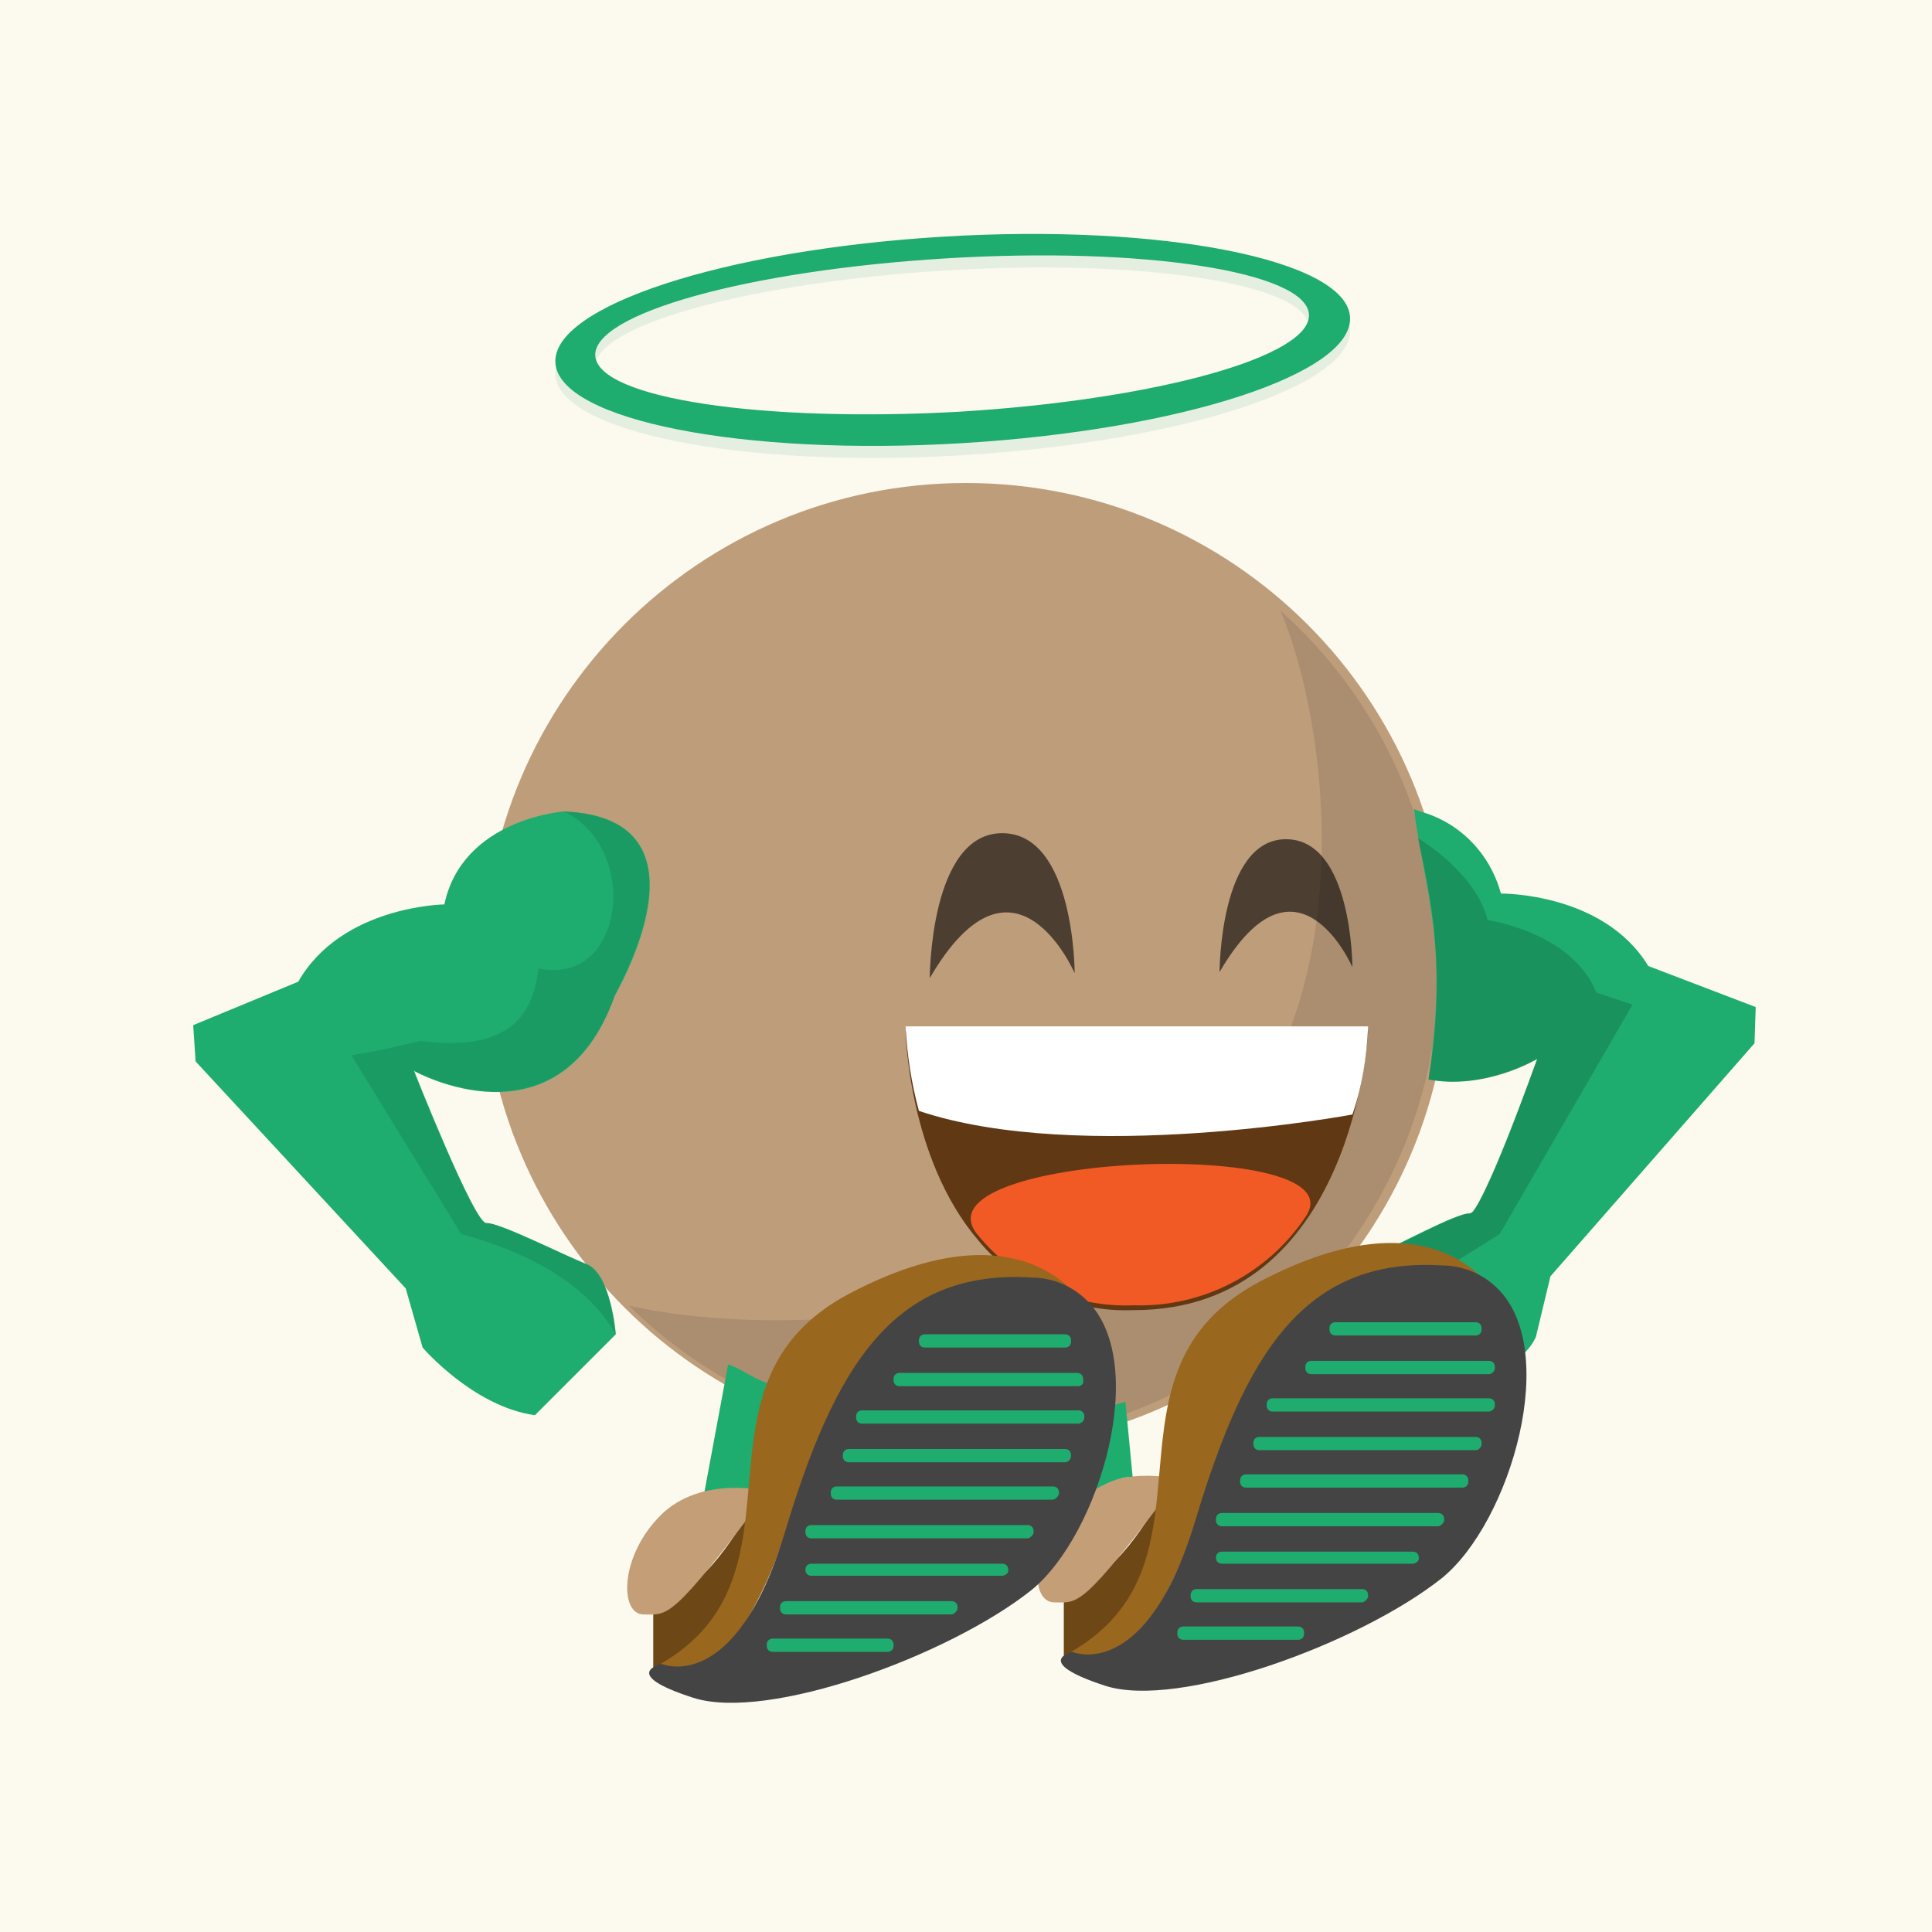<svg width="160" height="160" viewBox="0 0 160 160" fill="none" xmlns="http://www.w3.org/2000/svg">
<rect x="0" y="0" width="160" height="160" fill="#333333" stroke="none"/>
<g clip-path="url(#clip0_1621_4802)">
<g clip-path="url(#clip1_1621_4802)">
<path d="M0 0H160V160H0V0Z" fill="#FCF9EF"/>
<path d="M120 80C120 102.091 102.091 120 80 120C57.909 120 40 102.091 40 80C40 57.909 57.909 40 80 40C102.091 40 120 57.909 120 80Z" fill="#BE9D7B"/>
<g opacity="0.1">
<path d="M119.21 80C119.209 95.9 109.665 110.246 95.001 116.391C80.336 122.536 63.416 119.279 52.08 108.13C62.44 110.46 88.08 111.13 101.9 93.85C112.29 81.38 110.21 60.62 106.06 50.59C114.439 58.068 119.224 68.769 119.21 80Z" fill="#010101"/>
</g>
<path opacity="0.1" d="M78.1 20.601C59.9 21.701 45.6 26.401 46 31.101C46.4 35.801 61.5 38.801 79.7 37.7C97.9 36.6 112.2 31.901 111.8 27.201C111.4 22.5 96.2 19.5 78.1 20.601ZM79.4 35.1C63.1 36.001 49.6 34.001 49.3 30.5C49 27 61.9 23.401 78.3 22.401C94.7 21.401 108.1 23.5 108.4 27C108.7 30.5 95.8 34.1 79.4 35.1Z" fill="#1A925E"/>
<path d="M78.1 19.601C59.9 20.701 45.6 25.401 46 30.101C46.4 34.801 61.5 37.801 79.7 36.7C97.9 35.6 112.2 30.901 111.8 26.201C111.4 21.5 96.2 18.5 78.1 19.601ZM79.4 34.1C63.1 35.001 49.6 33.001 49.3 29.5C49 26 61.9 22.401 78.3 21.401C94.7 20.401 108.1 22.5 108.4 26C108.7 29.5 95.8 33.1 79.4 34.1Z" fill="#1EAC6F"/>
<path d="M46.7 67.2C46.7 67.2 38.3 67.8 36.8 74.9C36.8 74.9 28.3 75 24.7 81.3L16 84.9L16.2 87.9L33.6 106.7L35 111.6C35 111.6 39.2 116.5 44.3 117.2L51 110.5C51 110.5 50.6 105.5 48.6 104.7C46.6 103.9 41.3 101.2 40.3 101.3C39.3 101.4 34.3 88.7 34.3 88.7C34.3 88.7 46.3 95.4 50.9 82.5C50.9 82.4 59.7 67.7 46.7 67.2ZM117.1 67L117.6 67.2C120.9 68.1 123.4 70.7 124.3 74C124.3 74 132.8 73.9 136.5 80L145.4 83.4L145.3 86.4L128.4 105.7L127.2 110.7C127.2 110.7 126.1 113.7 121 114.4L111.2 110C111.2 110 111.4 105 113.5 104.1C115.6 103.2 120.7 100.4 121.7 100.5C122.7 100.6 127.3 87.7 127.3 87.7C127.3 87.7 122.9 90.3 118.3 89.4C120 78 118 74 117.1 67Z" fill="#1EAC6F"/>
<path opacity="0.1" d="M46.7 67.199C53 70.199 51.8 81.699 44.6 80.199C44.2 83.099 43.1 87.299 34.8 86.199C31.7 86.999 29.1 87.399 29.1 87.399L38.2 102.199C44.1 103.799 48.7 106.499 51 110.499C51 110.499 50.6 105.499 48.6 104.699C46.6 103.899 41.1 101.199 40.1 101.199C39.1 100.799 34.2 88.599 34.2 88.599C34.2 88.599 46.2 95.399 50.9 82.499C50.8 82.299 59.7 67.799 46.7 67.199Z" fill="#010101"/>
<path opacity="0.15" d="M117.4 69.398C117.4 69.398 122.2 72.198 123.2 76.198C123.2 76.198 130.2 77.198 132.2 82.198L135.2 83.198L124.2 102.198L116.2 107.198C114.93 108.227 113.906 109.525 113.2 110.998L111.2 109.998C111.2 109.998 111.3 104.198 114.4 103.798C117 102.498 120.9 100.398 122 100.398C124.2 96.398 125.7 91.998 127.3 87.698C124.584 89.281 121.406 89.881 118.3 89.398C119.5 82.298 119.1 76.298 117.4 69.398Z" fill="#010101"/>
<path opacity="0.6" d="M77 81C77 81 77 69 83 69C89 69 89 80.6 89 80.6C89 80.6 84 69 77 81ZM101 80.5C101 80.5 101 69.5 106.5 69.5C112 69.5 112 80.1 112 80.1C112 80.1 107.4 69.5 101 80.5Z" fill="#010101"/>
<path d="M75 85.4H113.3C113.3 85.4 112.2 108.5 93.9 108.5C88.9 108.7 84.2 106.6 81 102.7C75.2 95.9 75 85.4 75 85.4Z" fill="#603813"/>
<path d="M108.1 100.8C104.937 105.514 99.574 108.272 93.9 108.1C88.9 108.3 84.2 106.2 81 102.3C75.2 95.5 112.9 94 108.1 100.8Z" fill="#F15A24"/>
<path d="M75 85H113.3C113.2 87.5 112.8 90 112 92.3C112 92.3 89.5 96.5 76.1 92C75.483 89.713 75.114 87.366 75 85Z" fill="white"/>
<path d="M97 122.5C97 122.5 94.2 128 91.5 130C90.3 130.8 89.2 131.8 88.1 132.7V137.1C88.1 137.5 98.3 134.1 97 122.5Z" fill="#6D4716"/>
<path d="M97.6 122.5C97.6 122.5 92.2 121.1 88.7 124.5C85.2 127.9 85.3 132.7 87.3 132.7C89.3 132.7 89.5 133.4 97.6 122.5Z" fill="#C39E76"/>
<path d="M123.5 106.801C123.5 106.801 118.7 98.6 104.4 106.101C90.1 113.601 101.7 129.301 88.7 136.801C88.7 136.801 92.1 141.101 97.1 130.901C101.8 121.601 101.7 106.201 123.5 106.801Z" fill="#99671D"/>
<path d="M88.8 136.799C88.8 136.799 94.9 139.499 99 125.899C103.1 112.299 107.9 104.099 119.4 104.799C121 104.799 122.6 105.399 123.8 106.499C129.4 111.499 125.1 126.099 119.4 130.699C112.6 136.099 97.6 141.599 91.5 139.599C85.4 137.599 88.8 136.799 88.8 136.799Z" fill="#444444"/>
<path d="M87.8 117.2L88.8 124.6C90.7 123.2 92.4 122.3 93.8 122.3L93.2 116.1C91.4 116.6 89.6 116.9 87.8 117.2Z" fill="#1EAC6F"/>
<path d="M122.2 110.6H110.6C110.3 110.6 110.1 110.4 110.1 110.1V110C110.1 109.7 110.3 109.5 110.6 109.5H122.2C122.5 109.5 122.7 109.7 122.7 110V110.1C122.7 110.4 122.5 110.6 122.2 110.6ZM123.3 113.8H108.6C108.3 113.8 108.1 113.6 108.1 113.3V113.2C108.1 112.9 108.3 112.7 108.6 112.7H123.3C123.6 112.7 123.8 112.9 123.8 113.2V113.3C123.8 113.6 123.5 113.8 123.3 113.8ZM123.3 116.9H105.4C105.1 116.9 104.9 116.7 104.9 116.4V116.3C104.9 116 105.1 115.8 105.4 115.8H123.3C123.6 115.8 123.8 116 123.8 116.3V116.4C123.8 116.7 123.5 116.9 123.3 116.9ZM122.2 120.1H104.3C104 120.1 103.8 119.9 103.8 119.6V119.5C103.8 119.2 104 119 104.3 119H122.2C122.5 119 122.7 119.2 122.7 119.5V119.6C122.7 119.8 122.5 120.1 122.2 120.1ZM121.1 123.2H103.2C102.9 123.2 102.7 123 102.7 122.7V122.6C102.7 122.3 102.9 122.1 103.2 122.1H121.1C121.4 122.1 121.6 122.3 121.6 122.6V122.7C121.6 123 121.4 123.2 121.1 123.2ZM119.1 126.4H101.2C100.9 126.4 100.7 126.2 100.7 125.9V125.8C100.7 125.5 100.9 125.3 101.2 125.3H119.1C119.4 125.3 119.6 125.5 119.6 125.8V125.9C119.6 126.1 119.3 126.4 119.1 126.4ZM117 129.5H101.2C100.9 129.5 100.7 129.3 100.7 129C100.7 128.7 100.9 128.5 101.2 128.5H117C117.3 128.5 117.5 128.7 117.5 129V129.1C117.5 129.3 117.2 129.5 117 129.5ZM112.8 132.7H99.1C98.8 132.7 98.6 132.5 98.6 132.2V132.1C98.6 131.8 98.8 131.6 99.1 131.6H112.8C113.1 131.6 113.3 131.8 113.3 132.1V132.2C113.3 132.4 113 132.7 112.8 132.7ZM107.5 135.8H98C97.7 135.8 97.5 135.6 97.5 135.3V135.2C97.5 134.9 97.7 134.7 98 134.7H107.5C107.8 134.7 108 134.9 108 135.2V135.3C108 135.6 107.8 135.8 107.5 135.8Z" fill="#1EAC6F"/>
<path d="M63 123.5C63 123.5 60.2 129 57.5 131C56.3 131.8 55.2 132.8 54.1 133.7V138.1C54.1 138.5 64.3 135.1 63 123.5Z" fill="#6D4716"/>
<path d="M60.3 113L58.2 124.3C60.1 122.9 60.9 124 62.3 124L64.5 114.8C62.5 114.4 61.6 113.4 60.3 113Z" fill="#1EAC6F"/>
<path d="M63.6 123.5C63.6 123.5 58.1 122.1 54.7 125.5C51.3 128.9 51.3 133.7 53.3 133.7C55.3 133.7 55.5 134.4 63.6 123.5Z" fill="#C39E76"/>
<path d="M89.5 107.801C89.5 107.801 84.7 99.6 70.4 107.101C56.1 114.601 67.7 130.301 54.7 137.801C54.7 137.801 58.3 141.801 63.1 131.801C67.7 122.501 67.7 107.201 89.5 107.801Z" fill="#99671D"/>
<path d="M54.8 137.799C54.8 137.799 60.9 140.499 65 126.899C69.1 113.299 73.9 105.099 85.4 105.799C87 105.799 88.6 106.399 89.8 107.499C95.4 112.499 91.1 127.099 85.4 131.699C78.6 137.099 63.6 142.599 57.4 140.599C51.2 138.599 54.8 137.799 54.8 137.799Z" fill="#444444"/>
<path d="M88.2 111.6H76.6C76.3 111.6 76.1 111.4 76.1 111.1V111C76.1 110.7 76.3 110.5 76.6 110.5H88.2C88.5 110.5 88.7 110.7 88.7 111V111.1C88.7 111.4 88.5 111.6 88.2 111.6ZM89.3 114.8H74.5C74.2 114.8 74 114.6 74 114.3V114.2C74 113.9 74.2 113.7 74.5 113.7H89.2C89.5 113.7 89.7 113.9 89.7 114.2V114.3C89.8 114.6 89.5 114.8 89.3 114.8ZM89.3 117.9H71.4C71.1 117.9 70.9 117.7 70.9 117.4V117.3C70.9 117 71.1 116.8 71.4 116.8H89.3C89.6 116.8 89.8 117 89.8 117.3V117.4C89.8 117.7 89.5 117.9 89.3 117.9ZM88.2 121.1H70.3C70 121.1 69.8 120.9 69.8 120.6V120.5C69.8 120.2 70 120 70.3 120H88.2C88.5 120 88.7 120.2 88.7 120.5V120.6C88.7 120.8 88.5 121.1 88.2 121.1ZM87.1 124.2H69.3C69 124.2 68.8 124 68.8 123.7V123.6C68.8 123.3 69 123.1 69.3 123.1H87.2C87.5 123.1 87.7 123.3 87.7 123.6V123.7C87.6 124 87.4 124.2 87.1 124.2ZM85.1 127.4H67.2C66.9 127.4 66.7 127.2 66.7 126.9V126.8C66.7 126.5 66.9 126.3 67.2 126.3H85.1C85.4 126.3 85.6 126.5 85.6 126.8V126.9C85.6 127.1 85.3 127.4 85.1 127.4ZM83 130.5H67.2C66.9 130.5 66.7 130.3 66.7 130C66.7 129.7 66.9 129.5 67.2 129.5H83C83.3 129.5 83.5 129.7 83.5 130V130.1C83.5 130.3 83.2 130.5 83 130.5ZM78.8 133.7H65.1C64.8 133.7 64.6 133.5 64.6 133.2V133.1C64.6 132.8 64.8 132.6 65.1 132.6H78.8C79.1 132.6 79.3 132.8 79.3 133.1V133.2C79.3 133.4 79 133.7 78.8 133.7ZM73.5 136.8H64C63.7 136.8 63.5 136.6 63.5 136.3V136.2C63.5 135.9 63.7 135.7 64 135.7H73.5C73.8 135.7 74 135.9 74 136.2V136.3C74 136.6 73.8 136.8 73.5 136.8Z" fill="#1EAC6F"/>
</g>
</g>
<defs>
<clipPath id="clip0_1621_4802">
<rect width="160" height="160" fill="white"/>
</clipPath>
<clipPath id="clip1_1621_4802">
<rect width="160" height="160" fill="white"/>
</clipPath>
</defs>
</svg>
